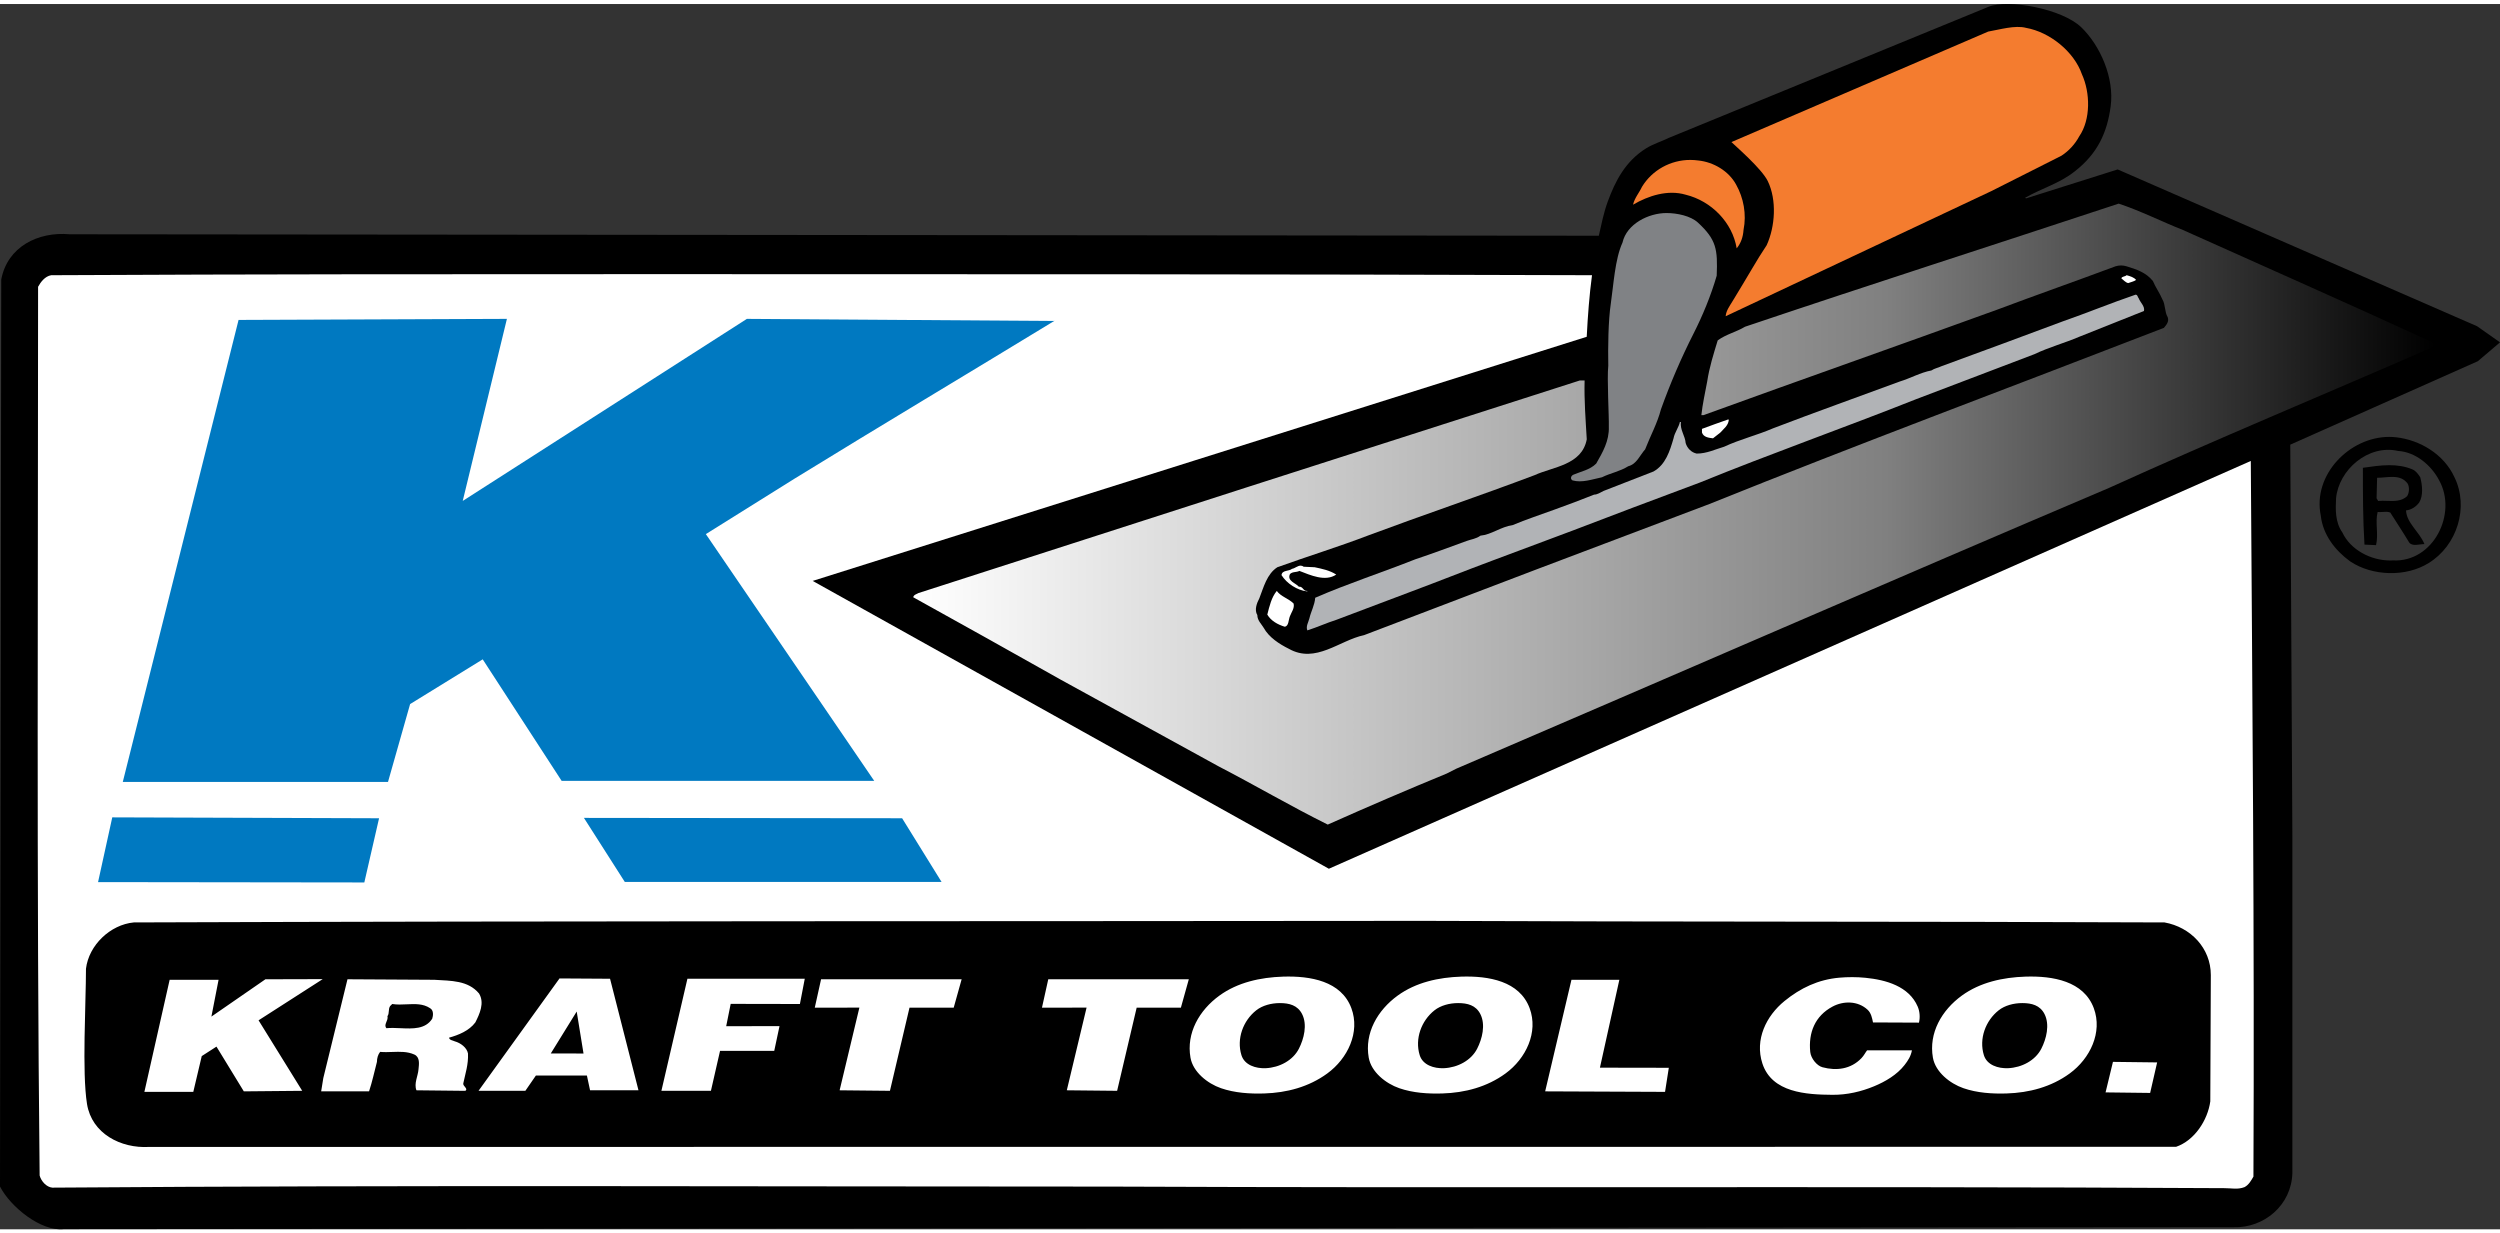 <?xml version="1.0" encoding="UTF-8"?>
<!DOCTYPE svg PUBLIC "-//W3C//DTD SVG 1.1//EN" "http://www.w3.org/Graphics/SVG/1.1/DTD/svg11.dtd">
<!-- Creator: CorelDRAW X7 -->
<svg xmlns="http://www.w3.org/2000/svg" xml:space="preserve" width="150px" height="74px" version="1.1" style="shape-rendering:geometricPrecision; text-rendering:geometricPrecision; image-rendering:optimizeQuality; fill-rule:evenodd; clip-rule:evenodd"
viewBox="0 0 1940486 951057"
 xmlns:xlink="http://www.w3.org/1999/xlink">
 <rect x="0" y="0" width="1940486" height="951057" fill="#333333" stroke="none"/>
 <defs>
  <style type="text/css">
   <![CDATA[
    .fil0 {fill:black;fill-rule:nonzero}
    .fil8 {fill:black;fill-rule:nonzero}
    .fil7 {fill:#0079C1;fill-rule:nonzero}
    .fil3 {fill:#808285;fill-rule:nonzero}
    .fil6 {fill:#B1B3B6;fill-rule:nonzero}
    .fil1 {fill:#F47C2F;fill-rule:nonzero}
    .fil4 {fill:white;fill-rule:nonzero}
    .fil5 {fill:white;fill-rule:nonzero}
    .fil2 {fill:url(#id0);fill-rule:nonzero}
   ]]>
  </style>
  <linearGradient id="id0" gradientUnits="userSpaceOnUse" x1="708836" y1="395914" x2="1.88999e+006" y2="395914">
   <stop offset="0" style="stop-opacity:1; stop-color:white"/>
   <stop offset="0.639" style="stop-opacity:1; stop-color:gray"/>
   <stop offset="1" style="stop-opacity:1; stop-color:black"/>
  </linearGradient>
 </defs>
 <g id="__x0023_Layer_x0020_1">
  <path class="fil0" d="M1295330 103885c-5726,2851 -11965,4611 -17617,8126 -16125,10043 -23973,25474 -29767,41286 -3202,8748 -4904,17568 -6952,26550l-1186927 -1130c-24574,-2185 -48332,9716 -53099,35121l-968 704010c8160,15920 32001,35096 49574,33058l1683993 -1448c23660,734 45129,-17025 45765,-42176l0 -260184 -1638 -305094 145582 -64760 17210 -14639 -17787 -12507 -278975 -121707 -71063 22452 -821 -406c12664,-7363 26549,-11016 38401,-20413 17964,-13901 25327,-30280 28056,-50640 2948,-22036 -8082,-47070 -22756,-61269 -14966,-14492 -56961,-22168 -72187,-15925l-248024 101695z"/>
  <path class="fil1" d="M1543242 21376l-199312 85775c2621,2611 23460,20570 28173,30231 7212,14786 5735,35527 -812,49814 -4068,6146 -7754,12072 -11436,18379 -4909,8405 -9803,16350 -14712,24520 -2450,4083 -5310,7755 -5696,12238l206249 -97142 54336 -27415c5716,-3682 10615,-8992 13891,-15123 8972,-13069 8552,-33893 2034,-48185 -6131,-17577 -24926,-32671 -43305,-35957 -8513,-2303 -20922,1438 -29410,2865z"/>
  <path class="fil1" d="M1274496 141871c-2044,4479 -5726,8576 -6943,13891 11842,-6968 26955,-11842 40831,-7765 20027,4895 36353,21641 39619,41653 3276,-4087 4909,-8576 5315,-14296 2464,-12244 0,-24907 -5711,-35116 -5716,-10620 -17567,-17578 -29405,-18795 -2083,-284 -4151,-435 -6209,-435 -15294,0 -29591,7891 -37497,20863z"/>
  <path class="fil2" d="M1644492 154940l68 0c17191,5701 33106,13842 49813,20438 63695,28608 128279,57108 192379,86601 787,1579 3241,792 3241,2851l-4019 2464c-82093,35883 -165061,70187 -248817,108237 -169095,71864 -338576,145782 -506874,218037l-7373 3736c-30554,12576 -61211,25738 -92249,39585l-117 0c-28886,-14346 -55905,-30261 -84890,-45291 -40396,-22115 -81193,-44523 -122093,-67043 -38338,-21621 -76387,-42856 -114725,-64096 396,-2058 2851,-2454 4034,-3241 170757,-55153 340244,-109508 513456,-165047l3637 0c-391,15529 787,30173 1677,45706 -3735,20052 -26158,21235 -40504,27821 -42083,15920 -87002,31057 -128591,46591 -23298,8948 -47383,16321 -71072,24872 -8165,5310 -10615,15534 -13964,24086 -1966,3735 -4024,9045 -1570,13079 0,4131 3242,6977 4919,9823 4029,7383 12189,12688 19562,16325 20844,11794 39223,-6586 58395,-10615 88669,-33922 178913,-68226 267983,-101753 116402,-46894 232784,-90244 352824,-136737 2068,-2469 4127,-4919 2953,-8258 -2464,-4034 -1677,-9740 -4141,-13867 -2059,-4918 -5300,-9333 -7369,-14252 -5300,-6581 -12683,-9046 -20452,-11402 -2846,-885 -5691,-885 -8542,0 -30583,11402 -60858,22017 -92312,33815 -75502,27425 -152280,54370 -227484,81697l-1677 0c890,-8552 2860,-17108 4528,-26153 1672,-11011 4914,-21230 8155,-31855 6596,-4811 14360,-6483 21240,-10615 96815,-32637 193640,-63689 289971,-95539z"/>
  <path class="fil3" d="M1259373 185171c-5902,12879 -6992,33346 -9075,47359 -2000,13407 -2229,34162 -1956,48215 -1095,9949 665,39496 416,47373 416,11026 -4894,20017 -9803,28588 -4885,4895 -11852,6127 -17558,8571 -2058,827 -2846,3267 -821,4479 7363,2063 15103,-797 22872,-2430 6547,-3261 13896,-4493 20413,-8576 6562,-1643 9002,-8576 13089,-13079 4088,-10615 9398,-20008 12258,-31038 7168,-19988 15690,-39858 25303,-58810 7041,-13876 13480,-29419 17983,-44928 812,-20521 -171,-27924 -14522,-41208 -5701,-5281 -16276,-7452 -24476,-7452 -13808,0 -30803,8351 -34123,22936z"/>
  <path class="fil4" d="M39761 210489c-4895,826 -8171,5315 -10200,8982 0,230354 -1237,459892 1208,689840 1227,4499 5310,9002 9823,9408 274056,-2049 548537,-812 822583,-812 134077,577 268140,523 402183,469 153840,-63 307626,-127 461285,748 5716,0 10214,1237 15519,-811 3271,-1643 5310,-5310 6943,-8170 831,-185851 -826,-370461 -2048,-555480l-715599 316530 -400671 -223417 600819 -189498c821,-16350 2039,-32275 4097,-47789 -243027,-827 -485649,-827 -728256,-827 -156031,0 -311651,0 -467686,827z"/>
  <path class="fil5" d="M1646584 212933c1633,1228 3276,3276 5315,3672 2034,-801 4479,-1217 6131,-2444 -1652,-2049 -4503,-2861 -7373,-3682 -1203,1242 -3667,821 -4073,2454zm-325526 116823l0 2850c1217,3677 5300,4083 8566,4489l5725 -4489c2450,-2850 6137,-5314 6533,-9803l-396 -396c-6953,2445 -13896,4885 -20428,7349zm-318183 108633c-2445,2048 -7755,821 -8175,4909 4087,6527 12258,11837 20027,12648l0 -396c-1633,196 -2459,-713 -3276,-1638 -821,-919 -1643,-1838 -3266,-1623 -2450,-2860 -9398,-4503 -6933,-9818 2039,-2034 4884,-1212 7348,-2449 8576,3276 20013,8585 28579,2845 -4885,-3251 -11021,-4478 -16736,-5696l-8576 -406c-812,-616 -1599,-841 -2347,-841 -2328,0 -4494,2166 -6645,2465zm-19201 35531c2870,4904 8170,7764 13480,9397 3276,-396 2861,-5310 4088,-8160 1227,-3261 3682,-6122 2860,-9813 -4087,-4073 -9793,-5300 -13069,-9794 -4083,4890 -5716,11843 -7359,18370z"/>
  <path class="fil6" d="M1600834 246421l-46146 17162c-15935,5715 -31850,11837 -47779,17567 -2465,1218 -5320,1619 -7765,3276 -8576,1609 -16340,6107 -24500,8562 -33102,12257 -65357,23689 -98449,36362 -12243,5305 -25728,8557 -37980,14287 -6958,2034 -13476,5310 -21230,5310 -4098,-822 -7369,-4088 -8586,-8170 -416,-5721 -4493,-10219 -3682,-16341l-811 0c-822,4088 -4098,8170 -4919,12683 -2846,9779 -6102,20394 -15509,25709l-38803 15113c-2444,1227 -4899,2865 -7339,2865 -10223,4088 -20027,7760 -30241,11441 -11030,4083 -22457,7750 -33071,12243 -8992,1237 -16355,7364 -24927,8171 -3266,2454 -7348,2860 -10624,4087 -13475,4894 -26540,9803 -40020,14292 -25733,10209 -52282,18785 -77595,29811 -425,5730 -3276,10629 -4503,15929 -812,3271 -2855,6132 -1628,9398 7754,-2445 14697,-5706 22462,-8171l58404 -22041c20833,-7764 41256,-15935 62076,-23699l63312 -23679 46156 -17573 52288 -19601c55142,-22467 111908,-42475 167452,-64536l92312 -35125c11030,-5315 23288,-8591 34724,-13485l50229 -20012c831,-3677 -2860,-6528 -4073,-9804 -811,-816 -811,-2855 -2454,-2855 -19191,6537 -37976,14292 -56781,20824z"/>
  <path class="fil7" d="M579727 244382l-220561 141314 34299 -141314 -208294 821 -89867 358609 205859 0 17157 -60438 56360 -34720 61274 94346 242631 0 -130713 -191552 68613 -42904c69024,-42475 134796,-81688 201776,-122529l-238534 -1633zm-126484 387338l31727 49711 245873 0 -30622 -49437 -246978 -274zm-366099 -415l-11031 50253 206675 269 11442 -49823 -207086 -699z"/>
  <path class="fil8" d="M1818144 410206c-5731,-8170 -5315,-17959 -4909,-26535 2039,-22061 24921,-42083 48194,-36773 13471,826 25728,11031 31860,22873 14282,25738 -4503,63723 -35947,62090 -704,35 -1398,54 -2103,54 -15274,0 -30857,-8429 -37095,-21709zm-16761 -13064l0 0c1643,14712 11030,26965 22872,35531 17162,11436 43296,12258 60864,1222 22046,-13480 31443,-43295 20022,-66569 -8180,-17973 -26965,-29004 -45354,-31043 -1775,-200 -3531,-298 -5305,-298 -30784,0 -59656,29473 -53099,61157zm43300 -13471l411 -15939c8175,0 17969,-3266 23694,4498 1618,2860 1217,7354 -416,9794 -4288,4004 -9984,3808 -15509,3608 -2391,-73 -4747,-161 -6957,73l-1223 -2034zm-10624 -23694l0 0c0,20428 0,39614 1227,59617l8991 425c2034,-8571 -821,-17567 1223,-25738 1291,162 2606,64 3906,-34 1961,-132 3936,-293 5897,440 4894,7765 9803,15113 14702,23284 2455,3266 7755,1227 11843,1227 -4088,-9804 -13881,-16341 -14297,-26154 4088,-396 7764,-2845 10209,-6111 3276,-5315 2464,-13485 821,-19607 -1633,-2440 -3266,-4904 -6121,-6131 -5804,-2435 -11852,-3247 -17851,-3247 -7100,0 -14121,1144 -20550,2029z"/>
  <path class="fil0" d="M103895 712860c-18306,1692 -34989,17685 -37164,35947 0,27038 -3159,80343 806,104980 3706,23020 26286,34583 48107,33331l1573419 -97c14297,-4909 24511,-20580 26560,-35277l405 -98038c0,-20946 -15739,-37228 -35946,-40846 -191983,-816 -383535,-396 -575097,-1217 -333697,401 -667799,0 -1001090,1217z"/>
  <path class="fil4" d="M637314 756977l-4894 22061 34631 -59 -15343 64174 39057 406 15172 -64521 34314 0 6165 -22061 -109102 0zm337794 24090c4762,-3765 11612,-5598 18335,-5598 7276,0 13705,1662 17206,8463 4269,8298 1447,19323 -2469,26965 -4645,9105 -15113,14625 -25723,15109 -7769,347 -16477,-2406 -18863,-10136 -3897,-12644 1241,-26706 11514,-34803zm-28593 -11426c-15671,11382 -25831,29072 -22467,48199 1946,11119 13192,20062 23689,23690 10635,3681 22355,4434 33493,4087 17538,-533 34631,-5031 49011,-15533 15837,-11549 25616,-31977 18692,-50645 -7823,-21073 -31781,-25190 -53016,-24510 -17567,557 -35257,4439 -49402,14712zm-498885 12389l5295 32579c-8464,34 -16932,-54 -25401,-54l20106 -32525zm-13334 -25703l-62877 87246 36352 0 8170 -11852 39619 0 2440 11432 37585 0 -22066 -86577 -39223 -249zm-131500 21484l1647 -1633c3736,601 7550,425 11305,244 6444,-288 12678,-596 18095,3017 2866,1648 2445,5721 1638,8175 -5300,8219 -15015,7784 -24623,7344 -3740,-156 -7485,-337 -10918,0 -2449,-2855 1643,-5716 822,-9383 1628,-2048 415,-5310 2034,-7764zm-51867 55959l-1643 10209 37169 0c2455,-7363 4083,-15118 6122,-22882 0,-2851 836,-5711 2469,-7760 3110,294 6293,186 9446,64 5921,-210 11745,-411 17094,1985 4488,2034 3686,7354 3261,11436 -396,5310 -3667,11021 -1623,16331l37976 420c2459,-1647 -2039,-3681 -1609,-5730 1609,-7769 4068,-14698 3657,-23274 -816,-4493 -5715,-8184 -10219,-9397 -1613,-817 -4072,-817 -4493,-2865 7364,-2034 15534,-5305 20428,-11842 3276,-6518 7349,-15109 2860,-22457 -8576,-10219 -21640,-9804 -34719,-10625l-67391 -406 -18785 76793zm-44919 -76783l-41927 28970 5569 -28574 -37971 0 -19616 87007 37966 0 6557 -27782 11431 -7363 21230 34739 45330 -425 -33884 -54722 49799 -31972 -44484 122zm327556 -411l-20193 86997 38440 0 7085 -31042 42063 0 4088 -19201 -41389 98 3496 -17353 53730 103 3769 -19602 -91089 0zm103748 401l-4894 22061 34631 -59 -15343 64174 39057 406 15172 -64521 34314 0 6165 -22061 -109102 0zm582440 406l-20408 86596 93045 401 2929 -18692 -53471 -93 15079 -68212 -37174 0zm207902 -1633c-16355,1433 -30148,8019 -42557,18135 -14140,11524 -23205,29889 -17152,48444 7407,22711 34153,24188 54400,24339 11436,88 22315,-2503 32265,-6615 8830,-3647 17807,-8948 23689,-16497 2718,-3486 4928,-6948 5730,-11431l-34798 0c-1403,1789 -2376,3999 -4420,6121 -8219,8562 -19401,9945 -30226,7021 -4400,-1173 -8972,-6908 -9481,-11842 -1535,-15074 3712,-27957 17241,-35213 8532,-4577 19718,-4596 27297,2449 2758,2562 3501,6547 4166,9823l35683 162c1070,-4420 484,-9031 -973,-12434 -6777,-15812 -24628,-20785 -40514,-22374 -6874,-685 -13739,-665 -20350,-88zm212401 65347l-5730 23689 34602 420 5427 -23689 -34299 -420zm-826402 -64120l-4894 22061 34631 -59 -15347 64174 39056 406 15167 -64521 34324 0 6155 -22061 -109092 0zm299808 24090c4768,-3765 11618,-5598 18336,-5598 7275,0 13710,1662 17210,8463 4264,8298 1443,19323 -2469,26965 -4650,9105 -15118,14625 -25728,15109 -7764,347 -16477,-2406 -18858,-10136 -3897,-12644 1242,-26706 11509,-34803zm-28588 -11426c-15670,11382 -25835,29072 -22472,48199 1951,11119 13197,20062 23690,23690 10634,3681 22354,4434 33492,4087 17543,-533 34637,-5031 49011,-15533 15837,-11549 25621,-31977 18697,-50645 -7823,-21073 -31781,-25190 -53015,-24510 -17573,557 -35263,4439 -49403,14712zm466503 11426c4762,-3765 11612,-5598 18330,-5598 7276,0 13710,1662 17211,8463 4263,8298 1442,19323 -2469,26965 -4655,9105 -15113,14625 -25728,15109 -7774,347 -16478,-2406 -18859,-10136 -3897,-12644 1242,-26706 11515,-34803zm-28593 -11426c-15671,11382 -25836,29072 -22477,48199 1956,11119 13201,20062 23699,23690 10630,3681 22354,4434 33487,4087 17534,-533 34637,-5031 49012,-15533 15832,-11549 25611,-31977 18692,-50645 -7818,-21073 -31786,-25190 -53011,-24510 -17572,557 -35262,4439 -49402,14712z"/>
 </g>
</svg>
